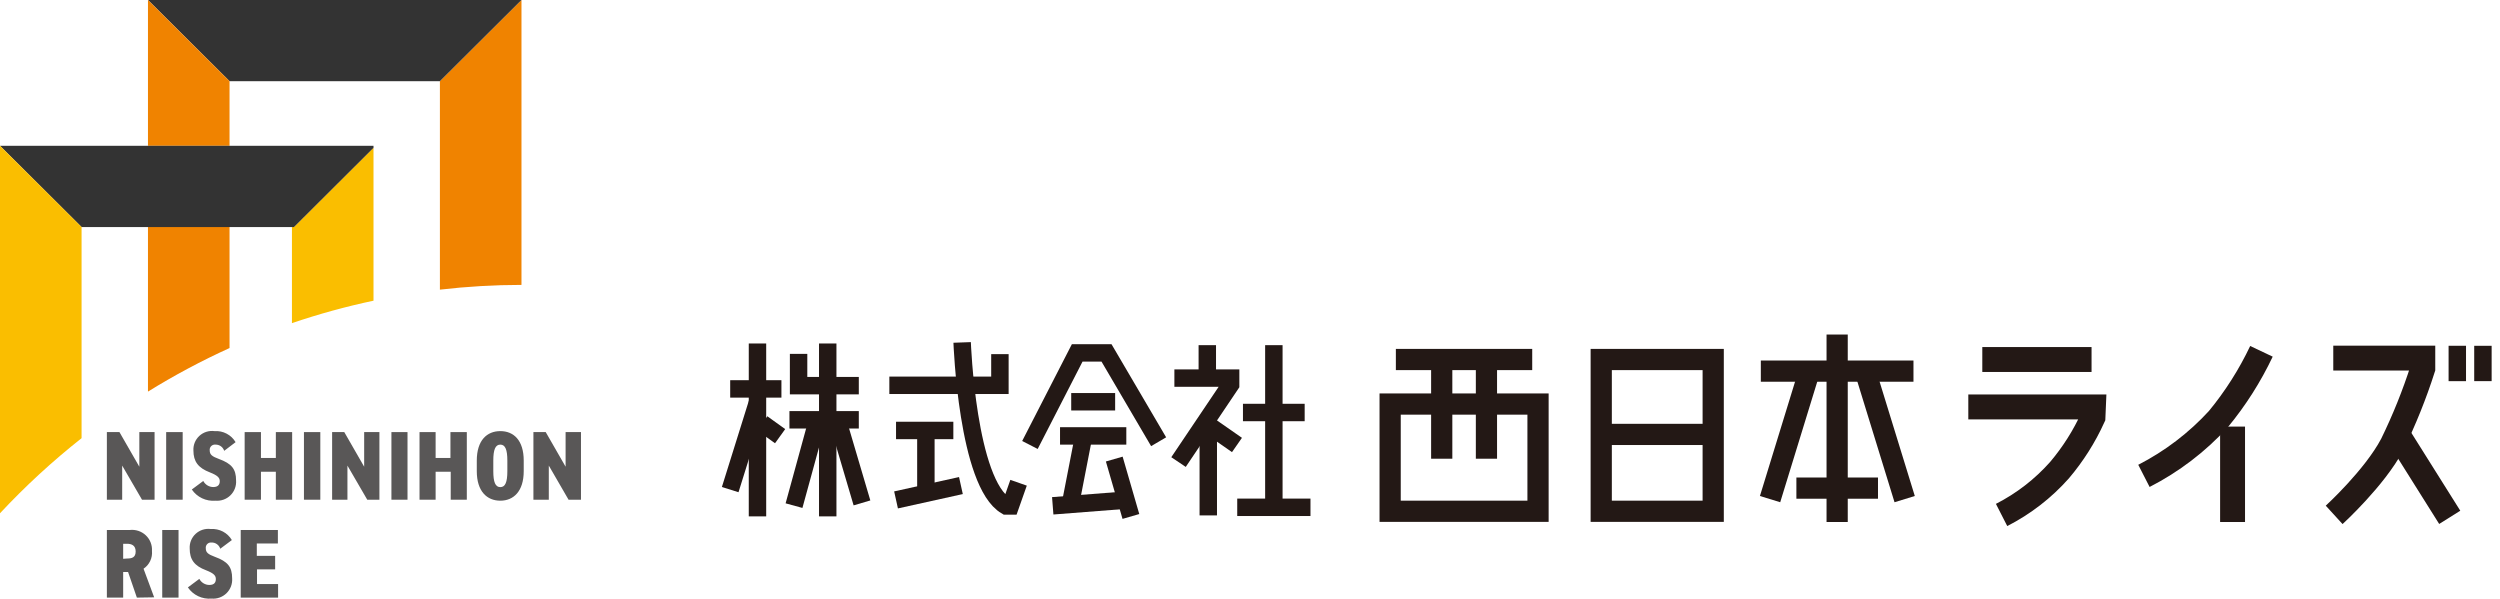 <svg width="284" height="68" viewBox="0 0 284 68" fill="none" xmlns="http://www.w3.org/2000/svg">
<g clip-path="url(#clip0_460_3185)">
<path d="M49.973 9.223V32.904C53.049 32.547 56.143 32.367 59.24 32.364V0L49.973 9.223Z" fill="#F08300"/>
<path d="M16.809 0L26.076 9.223H49.973L59.24 0H16.809Z" fill="#333333"/>
<path d="M16.809 44.486C19.789 42.642 22.885 40.989 26.076 39.537V25.786H16.809V44.486Z" fill="#F08300"/>
<path d="M16.809 16.563H26.076V9.223L16.809 0V16.563Z" fill="#F08300"/>
<path d="M33.164 25.786V36.709C36.199 35.675 39.293 34.824 42.43 34.159V16.785L33.395 25.786H33.164Z" fill="#FABE00"/>
<path d="M0 16.563L9.267 25.794H16.809H26.076H33.164H33.395L42.43 16.794V16.563H26.076H16.809H0Z" fill="#333333"/>
<path d="M0 58.308C2.868 55.235 5.965 52.383 9.267 49.777V25.786L0 16.563V58.308Z" fill="#FABE00"/>
<path d="M17.559 49.086V56.767H16.131L13.88 52.891V56.767H12.14V49.086H13.569L15.828 53.018V49.086H17.559Z" fill="#595757"/>
<path d="M20.752 56.767H18.877V49.086H20.752V56.767Z" fill="#595757"/>
<path d="M25.469 51.215C25.403 51.005 25.27 50.822 25.09 50.694C24.91 50.566 24.693 50.501 24.472 50.508C24.382 50.498 24.292 50.509 24.208 50.54C24.123 50.57 24.047 50.62 23.985 50.684C23.922 50.748 23.876 50.826 23.848 50.911C23.82 50.996 23.812 51.086 23.825 51.175C23.825 51.636 24.081 51.85 24.863 52.136C26.315 52.668 26.818 53.272 26.818 54.583C26.84 54.893 26.794 55.205 26.683 55.496C26.573 55.787 26.4 56.051 26.177 56.269C25.954 56.487 25.686 56.655 25.391 56.76C25.097 56.865 24.783 56.906 24.472 56.879C23.951 56.923 23.429 56.829 22.957 56.605C22.486 56.382 22.083 56.037 21.79 55.608L23.091 54.638C23.199 54.845 23.362 55.018 23.561 55.14C23.761 55.262 23.99 55.327 24.224 55.329C24.783 55.329 24.966 55.035 24.966 54.662C24.966 54.289 24.743 54.019 23.857 53.669C22.516 53.161 21.973 52.422 21.973 51.191C21.954 50.88 22.004 50.569 22.12 50.28C22.236 49.991 22.415 49.731 22.644 49.519C22.873 49.307 23.146 49.148 23.445 49.054C23.743 48.96 24.058 48.933 24.368 48.974C24.845 48.941 25.322 49.041 25.744 49.263C26.168 49.484 26.52 49.819 26.762 50.229L25.469 51.215Z" fill="#595757"/>
<path d="M29.644 52.025H31.336V49.086H33.188V56.767H31.336V53.59H29.644V56.767H27.792V49.086H29.644V52.025Z" fill="#595757"/>
<path d="M36.388 56.767H34.528V49.086H36.388V56.767Z" fill="#595757"/>
<path d="M43.101 49.086V56.767H41.72L39.469 52.891V56.767H37.729V49.086H39.11L41.369 53.018V49.086H43.101Z" fill="#595757"/>
<path d="M46.293 56.767H44.466V49.086H46.293V56.767Z" fill="#595757"/>
<path d="M49.486 52.025H51.17V49.086H53.03V56.767H51.202V53.59H49.486V56.767H47.658V49.086H49.486V52.025Z" fill="#595757"/>
<path d="M56.837 56.879C55.328 56.879 54.163 55.822 54.163 53.526V52.327C54.163 50.007 55.328 48.974 56.837 48.974C58.346 48.974 59.495 50.007 59.495 52.327V53.526C59.495 55.822 58.33 56.879 56.837 56.879ZM56.039 53.526C56.039 54.781 56.278 55.337 56.837 55.337C57.396 55.337 57.635 54.781 57.635 53.526V52.327C57.635 51.072 57.396 50.508 56.837 50.508C56.278 50.508 56.039 51.072 56.039 52.327V53.526Z" fill="#595757"/>
<path d="M66 49.086V56.767H64.587L62.344 52.891V56.767H60.596V49.086H61.993L64.252 53.018V49.086H66Z" fill="#595757"/>
<path d="M15.548 67.889L14.55 64.981H13.992V67.889H12.14V60.207H14.734C15.064 60.168 15.399 60.202 15.714 60.306C16.03 60.409 16.319 60.581 16.56 60.809C16.802 61.036 16.99 61.313 17.111 61.621C17.233 61.929 17.285 62.26 17.264 62.59C17.301 62.981 17.231 63.374 17.062 63.729C16.894 64.084 16.633 64.388 16.306 64.608L17.512 67.857L15.548 67.889ZM14.431 63.448C14.957 63.448 15.412 63.345 15.412 62.654C15.412 61.963 14.957 61.772 14.431 61.772H13.992V63.48L14.431 63.448Z" fill="#595757"/>
<path d="M20.281 67.889H18.43V60.207H20.281V67.889Z" fill="#595757"/>
<path d="M25.022 62.336C24.956 62.126 24.823 61.943 24.643 61.816C24.463 61.688 24.246 61.622 24.025 61.629C23.935 61.62 23.845 61.631 23.761 61.661C23.676 61.692 23.6 61.741 23.538 61.806C23.476 61.87 23.429 61.947 23.401 62.033C23.373 62.118 23.366 62.208 23.378 62.296C23.378 62.757 23.634 62.971 24.416 63.258C25.869 63.79 26.371 64.394 26.371 65.704C26.393 66.015 26.347 66.326 26.237 66.618C26.126 66.909 25.953 67.172 25.73 67.391C25.507 67.609 25.239 67.776 24.945 67.882C24.65 67.987 24.336 68.027 24.025 68C23.505 68.044 22.982 67.95 22.511 67.727C22.039 67.503 21.636 67.159 21.343 66.729L22.644 65.76C22.752 65.966 22.915 66.14 23.114 66.261C23.314 66.383 23.543 66.449 23.777 66.451C24.344 66.451 24.52 66.157 24.52 65.784C24.52 65.41 24.328 65.14 23.41 64.783C22.069 64.282 21.55 63.551 21.55 62.312C21.532 62.002 21.584 61.691 21.7 61.403C21.817 61.115 21.995 60.855 22.224 60.644C22.453 60.432 22.726 60.273 23.023 60.178C23.32 60.084 23.635 60.056 23.945 60.096C24.422 60.063 24.899 60.163 25.322 60.384C25.745 60.606 26.097 60.941 26.339 61.351L25.022 62.336Z" fill="#595757"/>
<path d="M31.567 60.207V61.74H29.173V63.146H31.256V64.68H29.197V66.348H31.591V67.889H27.345V60.207H31.567Z" fill="#595757"/>
</g>
<g clip-path="url(#clip1_460_3185)">
<path d="M212.11 42.87L216.37 56.7" stroke="#231815" stroke-width="2.41" stroke-miterlimit="10"/>
<path d="M158.57 40.84H174.06" stroke="#231815" stroke-width="2.41" stroke-miterlimit="10"/>
<path d="M174.72 45.9H157.92V58.08H174.72V45.9Z" stroke="#231815" stroke-width="2.41" stroke-miterlimit="10"/>
<path d="M163.78 41.53V52.11" stroke="#231815" stroke-width="2.41" stroke-miterlimit="10"/>
<path d="M168.86 40.84V52.11" stroke="#231815" stroke-width="2.41" stroke-miterlimit="10"/>
<path d="M194.62 40.84H181.9V58.08H194.62V40.84Z" stroke="#231815" stroke-width="2.41" stroke-miterlimit="10"/>
<path d="M194.26 49.35H182.11" stroke="#231815" stroke-width="2.41" stroke-miterlimit="10"/>
<path d="M200.03 42.16H217.37" stroke="#231815" stroke-width="2.41" stroke-miterlimit="10"/>
<path d="M208.7 38V59.3" stroke="#231815" stroke-width="2.41" stroke-miterlimit="10"/>
<path d="M205.33 42.87L201.08 56.7" stroke="#231815" stroke-width="2.41" stroke-miterlimit="10"/>
<path d="M204.07 55.45H213.34" stroke="#231815" stroke-width="2.41" stroke-miterlimit="10"/>
<path d="M225.19 40.84H237.6" stroke="#231815" stroke-width="2.83" stroke-miterlimit="10"/>
<path d="M223.6 46.23H237.81L237.76 47.41C236.775 49.575 235.497 51.594 233.96 53.41C232.103 55.502 229.872 57.228 227.38 58.5" stroke="#231815" stroke-width="2.83" stroke-miterlimit="10"/>
<path d="M272.17 49.03L278.29 58.77" stroke="#231815" stroke-width="2.83" stroke-miterlimit="10"/>
<path d="M279.15 43.3V39.28" stroke="#231815" stroke-width="1.98" stroke-miterlimit="10"/>
<path d="M282.06 39.28V43.3" stroke="#231815" stroke-width="1.98" stroke-miterlimit="10"/>
<path d="M265.06 40.68H275.23V41.86C274.284 44.817 273.124 47.701 271.76 50.49C269.76 54.29 265.16 58.49 265.16 58.49" stroke="#231815" stroke-width="2.83" stroke-miterlimit="10"/>
<path d="M253.62 48.46V59.3" stroke="#231815" stroke-width="2.83" stroke-miterlimit="10"/>
<path d="M256.9 39.91C255.591 42.672 253.945 45.262 252 47.62C249.589 50.252 246.727 52.433 243.55 54.06" stroke="#231815" stroke-width="2.83" stroke-miterlimit="10"/>
<path d="M82.95 44.18H88.77" stroke="#231815" stroke-width="1.98" stroke-miterlimit="10"/>
<path d="M86.05 39.02V58.66" stroke="#231815" stroke-width="1.98" stroke-miterlimit="10"/>
<path d="M86.05 45.7L82.95 55.62" stroke="#231815" stroke-width="1.98" stroke-miterlimit="10"/>
<path d="M86.59 48.09L88.62 49.55" stroke="#231815" stroke-width="1.98" stroke-miterlimit="10"/>
<path d="M90.72 40.2V43.81H97.56" stroke="#231815" stroke-width="1.98" stroke-miterlimit="10"/>
<path d="M89.68 47.69H97.56" stroke="#231815" stroke-width="1.98" stroke-miterlimit="10"/>
<path d="M94.03 39.02V58.66" stroke="#231815" stroke-width="1.98" stroke-miterlimit="10"/>
<path d="M90.2 57.44L92.82 47.88" stroke="#231815" stroke-width="1.98" stroke-miterlimit="10"/>
<path d="M95.25 48.09L97.92 57.13" stroke="#231815" stroke-width="1.98" stroke-miterlimit="10"/>
<path d="M101.03 43.77H113.59V40.23" stroke="#231815" stroke-width="1.98" stroke-miterlimit="10"/>
<path d="M109.3 38.9C109.3 38.9 109.88 54.9 114.3 57.48H114.78L115.71 54.84" stroke="#231815" stroke-width="1.98" stroke-miterlimit="10"/>
<path d="M101.79 48.9H108.3" stroke="#231815" stroke-width="1.98" stroke-miterlimit="10"/>
<path d="M105.18 48.9V55.39" stroke="#231815" stroke-width="1.98" stroke-miterlimit="10"/>
<path d="M101.79 56.79L109.16 55.16" stroke="#231815" stroke-width="1.98" stroke-miterlimit="10"/>
<path d="M117 50.55L122.37 40.09H125.7L131.62 50.18" stroke="#231815" stroke-width="1.98" stroke-miterlimit="10"/>
<path d="M121.69 45.64H126.68" stroke="#231815" stroke-width="1.98" stroke-miterlimit="10"/>
<path d="M120.42 49.52H127.95" stroke="#231815" stroke-width="1.98" stroke-miterlimit="10"/>
<path d="M123.17 49.2L121.69 56.81" stroke="#231815" stroke-width="1.98" stroke-miterlimit="10"/>
<path d="M119.59 57.46L127.95 56.81" stroke="#231815" stroke-width="1.98" stroke-miterlimit="10"/>
<path d="M126.58 52.15L128.47 58.67" stroke="#231815" stroke-width="1.98" stroke-miterlimit="10"/>
<path d="M137.15 39.21V42.54" stroke="#231815" stroke-width="1.98" stroke-miterlimit="10"/>
<path d="M133.41 42.95H139.8V43.69L133.88 52.49" stroke="#231815" stroke-width="1.98" stroke-miterlimit="10"/>
<path d="M137.26 48.04V58.55" stroke="#231815" stroke-width="1.98" stroke-miterlimit="10"/>
<path d="M137.49 48.44L140.52 50.55" stroke="#231815" stroke-width="1.98" stroke-miterlimit="10"/>
<path d="M141.2 46.86H148.21" stroke="#231815" stroke-width="1.98" stroke-miterlimit="10"/>
<path d="M144.71 39.21V57.63" stroke="#231815" stroke-width="1.98" stroke-miterlimit="10"/>
<path d="M140.55 57.63H148.87" stroke="#231815" stroke-width="1.98" stroke-miterlimit="10"/>
</g>
<defs>
<clipPath id="clip0_460_3185">
<rect width="66" height="68" fill="white"/>
</clipPath>
<clipPath id="clip1_460_3185">
<rect width="201.05" height="21.78" fill="white" transform="translate(82 38)"/>
</clipPath>
</defs>
</svg>
